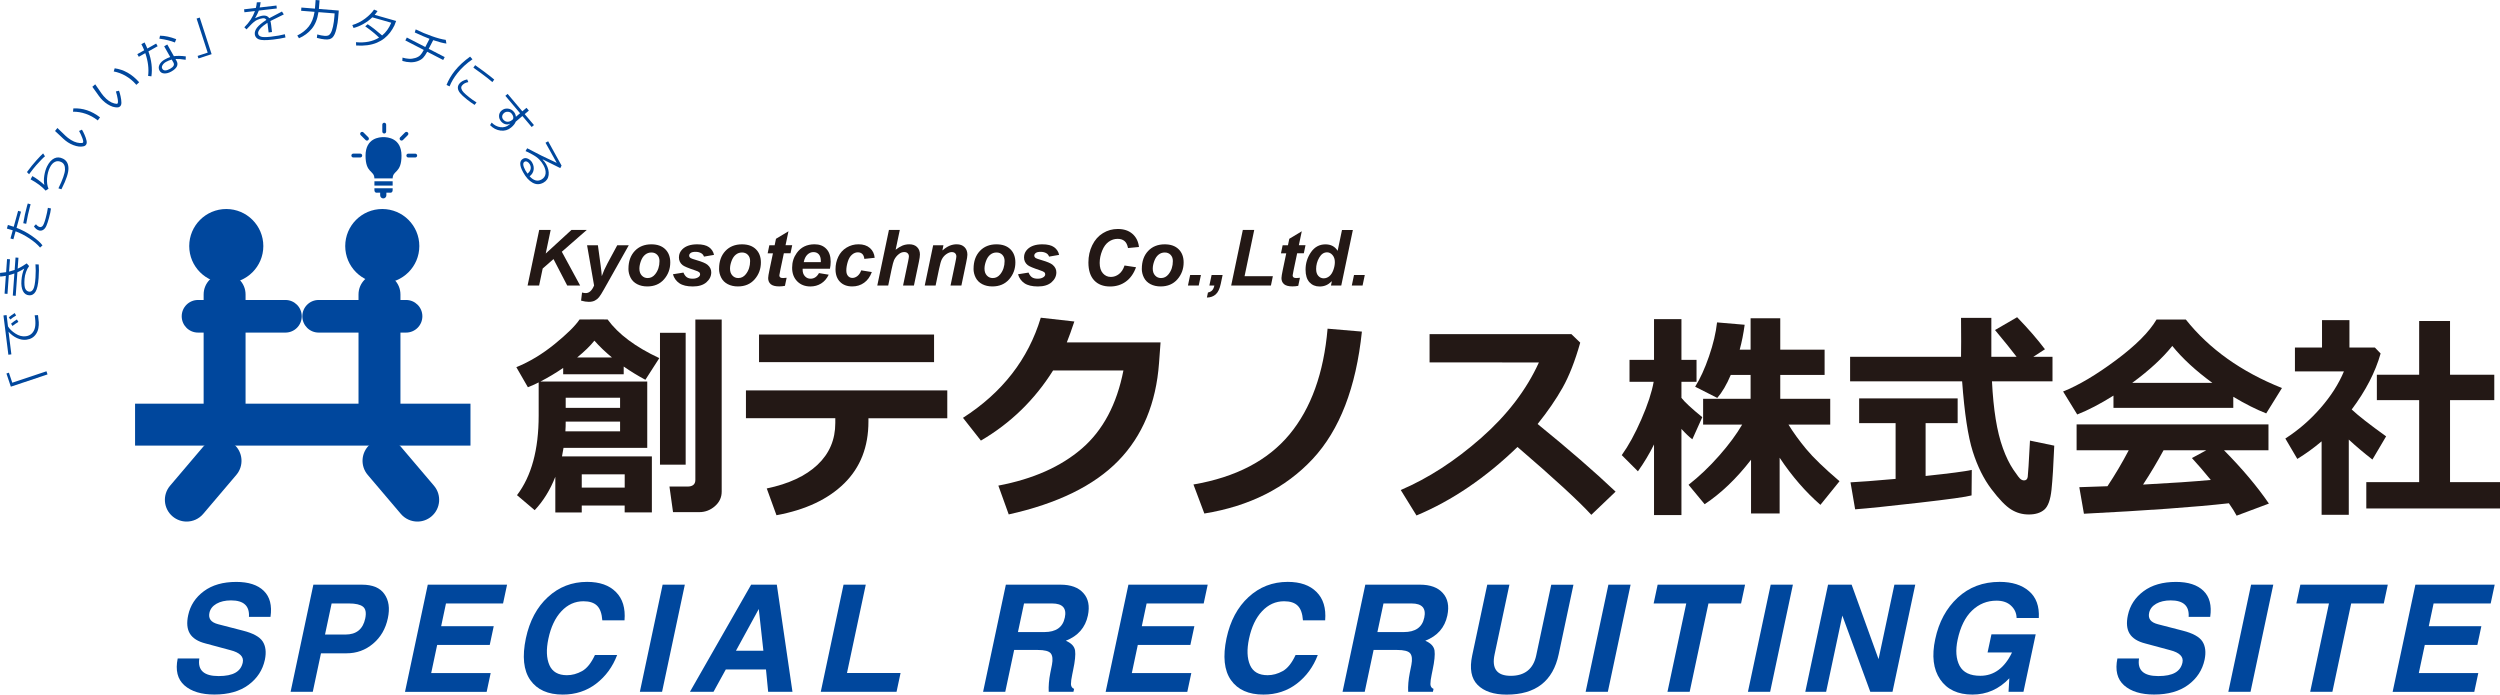 <?xml version="1.0" encoding="UTF-8"?><svg id="_レイヤー_2" xmlns="http://www.w3.org/2000/svg" viewBox="0 0 804.98 223.65"><defs><style>.cls-1{fill:#231815;}.cls-1,.cls-2{stroke-width:0px;}.cls-2{fill:#00479d;}</style></defs><g id="_レイヤー_7"><path class="cls-1" d="m201.15,162.78h-13.83v2.22h-8.51v-11.47c-1.67,4.24-3.88,7.82-6.64,10.74l-5.7-4.83c4.66-6.12,6.98-14.65,6.98-25.61v-10.7c-1.2.6-2.36,1.12-3.47,1.56l-3.72-6.46c4.26-1.74,8.37-4.22,12.33-7.44,3.96-3.22,6.64-5.86,8.03-7.92,2.99-.02,5.23-.03,6.74-.03s2.27.01,2.29.03c3.41,4.7,8.95,8.85,16.64,12.44l-4.48,6.98c-2.43-1.3-4.76-2.72-6.98-4.27v2.5h-19.49v-2.05c-2.41,1.65-4.85,3.1-7.33,4.38h34.4v21.37h-26.96c-.19,1.2-.35,2.12-.49,2.74h28.94v18.03h-8.76v-2.22Zm-19.11-23.9h17.62v-3.13h-17.51c0,1.09-.03,2.13-.1,3.13Zm17.62-7.54v-3.27h-17.51v3.27h17.51Zm-13.83-16.23h11.22c-2.11-1.74-4-3.54-5.66-5.42-1.32,1.67-3.17,3.47-5.56,5.42Zm1.49,41.9h13.83v-4.27h-13.83v4.27Zm33.46-7.4h-8.27v-42.46h8.27v42.46Zm11.6,8.69c0,1.85-.73,3.42-2.19,4.69-1.46,1.27-3.13,1.91-5,1.91h-8.48l-1.15-8.23h5.77c1.71,0,2.57-.72,2.57-2.15v-51.63h8.48v55.42Z"/><path class="cls-1" d="m305.03,134.67h-25.4v1.08c0,8.13-2.59,14.76-7.77,19.87s-12.46,8.55-21.84,10.28l-3.13-8.62c7.09-1.48,12.54-4.02,16.35-7.63,3.81-3.6,5.72-8.08,5.72-13.43v-1.56h-28.77v-8.96h64.83v8.96Zm-4.27-18.07h-56.36v-8.89h56.36v8.89Z"/><path class="cls-1" d="m373.69,110.25l-.49,6.64c-.95,12.99-5.33,23.49-13.13,31.5-7.81,8-19.56,13.75-35.27,17.25l-3.34-9.28c11.16-2.11,20.13-6.09,26.91-11.95s11.23-14.23,13.36-25.12h-22.65c-5.93,9.45-13.68,16.98-23.24,22.58l-5.77-7.33c12.67-8.13,21.02-18.88,25.05-32.24l10.81,1.22c-.88,2.64-1.69,4.89-2.43,6.74h30.19Z"/><path class="cls-1" d="m438.52,106.77c-1.88,18.02-7.16,31.7-15.86,41.03-8.7,9.33-20.32,15.18-34.87,17.55l-3.51-9.35c13.64-2.34,23.94-7.71,30.91-16.1,6.96-8.4,11.05-19.75,12.28-34.07l11.05.94Z"/><path class="cls-1" d="m520.21,158.3l-7.82,7.47c-4.1-4.47-12.02-11.76-23.77-21.85-10.28,9.94-21.12,17.29-32.52,22.06l-5.07-8.2c8.85-3.78,17.47-9.36,25.87-16.75,8.4-7.39,14.6-15.5,18.61-24.32l-35.2-.03v-9.1h45.66l2.85,2.75c-1.67,5.91-3.56,10.74-5.68,14.51-2.12,3.76-4.8,7.66-8.04,11.69,10.01,8.13,18.38,15.39,25.12,21.79Z"/><path class="cls-1" d="m532.58,143.11c-1.46,2.97-3.19,5.85-5.18,8.65l-5.21-5.21c2.18-3.03,4.29-6.88,6.32-11.55,2.04-4.67,3.36-8.69,3.96-12.07h-7.78v-7.05h7.89v-13.13h8.83v13.13h4.86v7.05h-4.86v5.18c1.06,1.37,3.3,3.44,6.71,6.22l-3.2,7.12c-1.02-.76-2.19-1.88-3.51-3.34v27.73h-8.83v-22.72Zm31.24,4.93c-4.68,6.05-9.66,10.82-14.94,14.31l-5.18-6.25c3.43-2.69,6.71-5.8,9.83-9.35,3.13-3.54,5.6-6.89,7.44-10.04h-12.58v-8.3h15.29v-7.68h-6.39c-1.3,3.08-2.75,5.55-4.34,7.4l-7.12-3.61c1.62-2.59,3.11-5.85,4.46-9.78,1.36-3.93,2.22-7.57,2.59-10.93l8.89.76c-.39,2.9-.93,5.57-1.6,8.03h3.51v-10.11h9.55v10.11h14.28v8.13h-14.28v7.68h16.09v8.3h-13.45c1.55,2.52,3.45,5.15,5.7,7.87,2.25,2.72,5.83,6.18,10.74,10.37l-6.15,7.61c-4.84-4.22-9.22-9.28-13.13-15.18v17.96h-9.21v-17.3Z"/><path class="cls-1" d="m660.89,122.79h-19.49c.23,4.56.63,8.62,1.2,12.16.57,3.54,1.34,6.68,2.33,9.4.98,2.72,2.11,5.02,3.37,6.9,1.26,1.88,2.08,2.92,2.45,3.13.37.21.68.31.94.31.7,0,1.1-.37,1.22-1.11.12-.74.36-4.64.73-11.71l7.82,1.63c-.26,6.25-.55,10.99-.89,14.21-.34,3.22-1.11,5.35-2.31,6.39-1.2,1.04-2.87,1.56-5,1.56s-3.96-.54-5.7-1.62c-1.74-1.08-3.85-3.26-6.34-6.55-2.49-3.29-4.49-7.33-6.01-12.13-1.52-4.79-2.66-12.32-3.42-22.58h-36.07v-7.89h35.72c.02-1.18.04-2.83.04-4.93l-.04-7.61h9.76v12.54h8.13c-1.58-2.08-3.89-4.96-6.95-8.62l7.12-4.13c3.57,3.68,6.55,7.12,8.96,10.32l-3.75,2.43h6.18v7.89Zm-25.99,28.53l-.07,8.2c-1.6.46-7.25,1.25-16.96,2.36-9.71,1.11-16.55,1.82-20.53,2.12l-1.49-8.69c2.9-.14,7.74-.51,14.52-1.11v-17.96h-11.74v-7.96h31.72v7.96h-10.32v17.02c7.83-.83,12.79-1.48,14.87-1.95Z"/><path class="cls-1" d="m719.09,131.34h-38.57v-3.96c-4.29,2.69-8.18,4.71-11.67,6.08l-4.55-7.4c4.98-1.99,10.65-5.35,17.01-10.08,6.36-4.73,10.72-9.09,13.08-13.1h9.42c7.53,9.47,17.85,16.83,30.96,22.06l-5.07,8.17c-3.29-1.3-6.82-3.08-10.6-5.35v3.58Zm-1.42,30.71c-11,1.23-26.56,2.35-46.66,3.37l-1.49-8.55,9.07-.31c2.46-3.71,4.74-7.56,6.84-11.57h-16.78v-8.34h61.78v8.34h-14.31c5.91,5.98,10.72,11.7,14.45,17.16l-10.39,3.89c-.53-1.04-1.37-2.37-2.5-4Zm-31.1-38.78h25.78c-5.33-3.89-9.62-7.85-12.89-11.88-3.08,3.87-7.38,7.83-12.89,11.88Zm3.47,32.76c9.15-.49,16.42-.98,21.82-1.49-2.27-2.78-4.3-5.13-6.08-7.05l4.62-2.5h-13.76c-2.04,3.78-4.24,7.46-6.6,11.05Z"/><path class="cls-1" d="m756.3,165.77h-8.76v-23.66c-2.43,2.06-5.04,3.95-7.82,5.66l-3.86-6.57c4.22-2.71,8-5.99,11.34-9.83,3.35-3.84,5.85-7.77,7.52-11.78h-15.77v-7.68h8.72v-8.83h8.83v8.83h8.2l1.84,1.91c-1.69,5.98-4.79,11.99-9.31,18.03,2.15,2.02,5.85,4.9,11.08,8.65l-4.41,7.47c-2.8-2.18-5.34-4.32-7.61-6.43v24.22Zm48.68-2.05h-43.05v-8.48h17.02v-26.41h-13.62v-8.17h13.62v-17.3h9.94v17.3h14.25v8.17h-14.25v26.41h16.09v8.48Z"/><path class="cls-1" d="m169.88,91.94l3.74-17.9h3.69l-1.59,7.6,8.28-7.6h4.93l-8.03,7.02,5.9,10.88h-4.16l-4.42-8.52-3.48,3.04-1.15,5.48h-3.7Z"/><path class="cls-1" d="m189.03,78.97h3.49l.88,6.46c.22,1.66.34,2.82.37,3.49.46-1.33,1.08-2.73,1.88-4.2l3.1-5.75h3.71l-8.01,14.23c-.66,1.18-1.18,2.01-1.56,2.48-.38.47-.83.84-1.37,1.11-.53.27-1.17.4-1.92.4s-1.57-.13-2.5-.39l.31-2.61c.42.12.83.18,1.23.18,1.07,0,1.96-.81,2.65-2.44l-2.26-12.96Z"/><path class="cls-1" d="m202.36,86.55c0-2.4.68-4.31,2.03-5.74,1.35-1.43,3.14-2.14,5.34-2.14,1.91,0,3.41.53,4.48,1.58,1.07,1.05,1.61,2.47,1.61,4.25,0,2.1-.67,3.91-2.01,5.44-1.34,1.53-3.14,2.29-5.4,2.29-1.22,0-2.3-.24-3.25-.73-.94-.49-1.65-1.18-2.11-2.08-.46-.9-.7-1.86-.7-2.88Zm9.99-2.5c0-.83-.24-1.5-.73-2-.48-.5-1.11-.75-1.87-.75s-1.43.23-2.01.7c-.59.47-1.04,1.15-1.37,2.04-.33.89-.49,1.71-.49,2.46,0,.93.25,1.66.76,2.21.5.55,1.14.82,1.9.82.96,0,1.77-.41,2.42-1.23.93-1.16,1.39-2.58,1.39-4.25Z"/><path class="cls-1" d="m216.67,88.31l3.39-.54c.3.72.68,1.22,1.12,1.52.45.3,1.06.45,1.83.45s1.44-.18,1.92-.54c.33-.24.5-.54.5-.89,0-.24-.09-.45-.26-.63-.18-.18-.66-.4-1.45-.66-2.12-.7-3.43-1.25-3.93-1.66-.79-.63-1.18-1.46-1.18-2.49s.38-1.91,1.15-2.65c1.07-1.03,2.65-1.55,4.75-1.55,1.67,0,2.93.31,3.78.92s1.4,1.44,1.62,2.48l-3.23.56c-.17-.47-.45-.83-.83-1.06-.52-.32-1.15-.48-1.88-.48s-1.26.12-1.58.37c-.32.24-.48.52-.48.84s.16.59.49.81c.2.13.86.36,1.97.68,1.71.5,2.85.98,3.43,1.46.81.68,1.22,1.49,1.22,2.44,0,1.23-.52,2.29-1.55,3.2-1.03.9-2.49,1.35-4.37,1.35s-3.32-.34-4.34-1.03c-1.02-.69-1.72-1.65-2.08-2.9Z"/><path class="cls-1" d="m231.54,86.55c0-2.4.68-4.31,2.03-5.74,1.35-1.43,3.14-2.14,5.34-2.14,1.91,0,3.41.53,4.48,1.58,1.07,1.05,1.61,2.47,1.61,4.25,0,2.1-.67,3.91-2.01,5.44-1.34,1.53-3.14,2.29-5.4,2.29-1.22,0-2.3-.24-3.25-.73-.94-.49-1.65-1.18-2.11-2.08-.46-.9-.7-1.86-.7-2.88Zm9.99-2.5c0-.83-.24-1.5-.73-2-.48-.5-1.11-.75-1.87-.75s-1.43.23-2.01.7c-.59.47-1.04,1.15-1.37,2.04-.33.89-.49,1.71-.49,2.46,0,.93.25,1.66.76,2.21.5.55,1.14.82,1.9.82.96,0,1.77-.41,2.42-1.23.93-1.16,1.39-2.58,1.39-4.25Z"/><path class="cls-1" d="m247.18,81.57l.54-2.6h1.71l.43-2.08,4.02-2.42-.94,4.49h2.14l-.54,2.6h-2.15l-1.14,5.43c-.2.98-.31,1.55-.31,1.68,0,.27.09.48.26.63.17.15.48.23.93.23.15,0,.54-.03,1.16-.09l-.55,2.6c-.6.12-1.22.18-1.86.18-1.24,0-2.14-.24-2.7-.71-.56-.48-.84-1.14-.84-1.98,0-.4.15-1.32.45-2.76l1.09-5.21h-1.7Z"/><path class="cls-1" d="m267.24,86.54h-8.79c0,.14-.01.24-.01.32,0,.86.25,1.56.74,2.09.49.53,1.09.79,1.8.79,1.16,0,2.07-.6,2.72-1.81l3.14.52c-.61,1.26-1.43,2.21-2.45,2.84-1.02.63-2.17.95-3.44.95-1.74,0-3.16-.55-4.25-1.65-1.09-1.1-1.64-2.56-1.64-4.38s.49-3.35,1.48-4.74c1.34-1.87,3.26-2.81,5.75-2.81,1.59,0,2.85.49,3.78,1.47.94.98,1.4,2.35,1.4,4.12,0,.85-.08,1.61-.24,2.28Zm-2.95-2.14c0-.15.01-.27.01-.35,0-.96-.22-1.68-.65-2.16-.43-.48-1.01-.72-1.73-.72s-1.37.27-1.95.82c-.57.55-.96,1.35-1.17,2.42h5.48Z"/><path class="cls-1" d="m277.31,87.05l3.41.55c-.56,1.51-1.39,2.67-2.49,3.45-1.1.79-2.37,1.18-3.82,1.18-1.65,0-2.96-.49-3.93-1.48-.97-.98-1.45-2.34-1.45-4.06,0-1.41.29-2.74.88-3.99.59-1.25,1.47-2.24,2.65-2.96,1.18-.72,2.47-1.08,3.88-1.08,1.53,0,2.75.4,3.66,1.2.91.8,1.42,1.85,1.54,3.15l-3.33.35c-.08-.72-.3-1.26-.67-1.6-.36-.34-.84-.51-1.42-.51-.68,0-1.31.25-1.89.76-.59.5-1.04,1.26-1.35,2.26-.31,1.01-.47,1.95-.47,2.83,0,.77.19,1.35.56,1.77.37.42.84.62,1.4.62s1.1-.2,1.62-.61c.52-.41.93-1.02,1.22-1.83Z"/><path class="cls-1" d="m285.98,91.94h-3.5l3.75-17.9h3.5l-1.34,6.37c.79-.62,1.53-1.06,2.21-1.34.68-.27,1.42-.41,2.2-.41,1.05,0,1.88.3,2.49.9.61.6.92,1.39.92,2.37,0,.52-.11,1.33-.34,2.42l-1.59,7.58h-3.5l1.62-7.73c.17-.84.26-1.38.26-1.61,0-.43-.13-.78-.4-1.04-.27-.26-.63-.39-1.1-.39-.59,0-1.15.2-1.68.61-.7.54-1.23,1.2-1.6,1.98-.2.43-.47,1.44-.81,3.04l-1.07,5.14Z"/><path class="cls-1" d="m300.46,78.97h3.32l-.34,1.68c.83-.72,1.61-1.23,2.33-1.53.72-.3,1.48-.46,2.28-.46,1.07,0,1.91.31,2.52.92.61.61.92,1.42.92,2.43,0,.46-.13,1.32-.4,2.59l-1.53,7.34h-3.5l1.54-7.36c.23-1.1.34-1.75.34-1.97,0-.45-.13-.8-.4-1.06-.26-.26-.63-.38-1.1-.38-.51,0-1.08.22-1.71.65-.63.43-1.12,1-1.48,1.71-.26.5-.55,1.53-.88,3.09l-1.11,5.32h-3.5l2.71-12.96Z"/><path class="cls-1" d="m313.48,86.55c0-2.4.68-4.31,2.03-5.74,1.35-1.43,3.14-2.14,5.34-2.14,1.91,0,3.41.53,4.48,1.58,1.07,1.05,1.61,2.47,1.61,4.25,0,2.1-.67,3.91-2.01,5.44-1.34,1.53-3.14,2.29-5.4,2.29-1.22,0-2.3-.24-3.25-.73-.94-.49-1.65-1.18-2.11-2.08-.46-.9-.7-1.86-.7-2.88Zm9.99-2.5c0-.83-.24-1.5-.73-2-.48-.5-1.11-.75-1.87-.75s-1.43.23-2.01.7c-.59.47-1.04,1.15-1.37,2.04-.33.89-.49,1.71-.49,2.46,0,.93.25,1.66.76,2.21.5.55,1.14.82,1.9.82.96,0,1.77-.41,2.42-1.23.93-1.16,1.39-2.58,1.39-4.25Z"/><path class="cls-1" d="m327.79,88.31l3.39-.54c.3.72.68,1.22,1.12,1.52.45.3,1.06.45,1.83.45s1.44-.18,1.92-.54c.33-.24.5-.54.5-.89,0-.24-.09-.45-.26-.63-.18-.18-.66-.4-1.45-.66-2.12-.7-3.43-1.25-3.93-1.66-.79-.63-1.18-1.46-1.18-2.49s.38-1.91,1.15-2.65c1.07-1.03,2.65-1.55,4.75-1.55,1.67,0,2.93.31,3.78.92s1.4,1.44,1.62,2.48l-3.23.56c-.17-.47-.45-.83-.83-1.06-.52-.32-1.15-.48-1.88-.48s-1.26.12-1.58.37c-.32.24-.48.52-.48.84s.16.59.49.81c.2.13.86.36,1.97.68,1.71.5,2.85.98,3.43,1.46.81.68,1.22,1.49,1.22,2.44,0,1.23-.52,2.29-1.55,3.2-1.03.9-2.49,1.35-4.37,1.35s-3.32-.34-4.34-1.03c-1.02-.69-1.72-1.65-2.08-2.9Z"/><path class="cls-1" d="m362.08,85.49l3.71.56c-.72,2.01-1.81,3.55-3.26,4.61-1.45,1.06-3.15,1.59-5.09,1.59-2.19,0-3.9-.66-5.13-1.98s-1.85-3.23-1.85-5.74c0-2.03.41-3.9,1.24-5.58.83-1.69,1.97-2.98,3.44-3.88,1.46-.9,3.06-1.34,4.79-1.34,1.94,0,3.5.52,4.7,1.56s1.9,2.45,2.11,4.24l-3.53.34c-.2-1.04-.57-1.8-1.13-2.26-.56-.47-1.3-.7-2.23-.7-1.02,0-1.97.31-2.85.93-.88.62-1.59,1.58-2.12,2.9-.53,1.31-.79,2.63-.79,3.94,0,1.43.34,2.54,1.03,3.32.69.78,1.54,1.17,2.57,1.17.95,0,1.82-.31,2.62-.93.79-.62,1.39-1.53,1.78-2.75Z"/><path class="cls-1" d="m367.66,86.55c0-2.4.68-4.31,2.03-5.74,1.35-1.43,3.14-2.14,5.34-2.14,1.91,0,3.41.53,4.48,1.58,1.07,1.05,1.61,2.47,1.61,4.25,0,2.1-.67,3.91-2.01,5.44-1.34,1.53-3.14,2.29-5.4,2.29-1.22,0-2.3-.24-3.25-.73-.94-.49-1.65-1.18-2.11-2.08-.46-.9-.7-1.86-.7-2.88Zm9.99-2.5c0-.83-.24-1.5-.73-2-.48-.5-1.11-.75-1.87-.75s-1.43.23-2.01.7c-.59.47-1.04,1.15-1.37,2.04-.33.89-.49,1.71-.49,2.46,0,.93.25,1.66.76,2.21.5.55,1.14.82,1.9.82.96,0,1.77-.41,2.42-1.23.93-1.16,1.39-2.58,1.39-4.25Z"/><path class="cls-1" d="m383.22,88.55h3.47l-.71,3.38h-3.47l.71-3.38Z"/><path class="cls-1" d="m390.14,88.55h3.53l-.59,2.8c-.33,1.61-.87,2.75-1.61,3.42-.74.67-1.69,1.02-2.86,1.04l.34-1.62c.59-.13,1.04-.36,1.36-.7.32-.34.56-.86.71-1.56h-1.61l.72-3.38Z"/><path class="cls-1" d="m396.43,91.94l3.75-17.9h3.67l-3.11,14.9h9.11l-.62,2.99h-12.79Z"/><path class="cls-1" d="m412.46,81.57l.54-2.6h1.71l.43-2.08,4.02-2.42-.94,4.49h2.14l-.54,2.6h-2.15l-1.14,5.43c-.2.98-.31,1.55-.31,1.68,0,.27.09.48.26.63.17.15.48.23.93.23.15,0,.54-.03,1.16-.09l-.55,2.6c-.6.12-1.22.18-1.86.18-1.24,0-2.14-.24-2.7-.71-.56-.48-.84-1.14-.84-1.98,0-.4.15-1.32.45-2.76l1.09-5.21h-1.7Z"/><path class="cls-1" d="m431.88,91.94h-3.32l.29-1.4c-.63.61-1.26,1.05-1.87,1.31-.61.26-1.31.4-2.08.4-1.34,0-2.43-.46-3.27-1.37-.83-.92-1.25-2.27-1.25-4.06,0-2.08.59-3.95,1.76-5.63,1.17-1.68,2.72-2.51,4.65-2.51,1.74,0,3.05.69,3.92,2.08l1.4-6.7h3.5l-3.74,17.9Zm-8.09-5.27c0,.93.23,1.65.7,2.17.47.52,1.04.78,1.73.78.63,0,1.23-.22,1.78-.65.55-.44.99-1.1,1.32-2,.33-.9.49-1.75.49-2.58,0-.94-.25-1.69-.76-2.27-.5-.58-1.09-.87-1.75-.87-1.03,0-1.87.57-2.53,1.71-.66,1.14-.99,2.37-.99,3.7Z"/><path class="cls-1" d="m435.98,88.55h3.47l-.71,3.38h-3.47l.71-3.38Z"/><path class="cls-2" d="m2.87,120.01l1.08,3.22,11.01-3.68.34,1.01-11.81,3.95-1.42-4.24.8-.27Z"/><path class="cls-2" d="m2.12,101.44l.45,3.64c.49.84,1.29,1.62,2.4,2.33,1.11.72,2.21,1,3.29.87.84-.1,1.51-.42,2.01-.93s.84-1.16,1-1.94c.17-.78.17-1.78.02-3.01-.04-.29-.08-.58-.13-.88l1.08-.06v.04c.12.9.19,1.64.24,2.24.04.6,0,1.23-.12,1.91-.12.68-.37,1.3-.73,1.85-.36.55-.8.98-1.32,1.29-.52.31-1.13.51-1.83.6-.97.12-1.98-.05-3.01-.53-1.03-.47-1.94-1.16-2.72-2.05l.91,7.29-.97.12-1.58-12.65,1-.12Zm2.61-.64l.45.79c-.71.42-1.34.85-1.88,1.29l-.47-.72c.48-.4,1.12-.85,1.9-1.36Zm.71,2.06l.48.79c-.74.45-1.38.88-1.91,1.31l-.45-.74c.6-.5,1.23-.96,1.88-1.36Z"/><path class="cls-2" d="m8.62,84.82l.75.86c-.39.51-.72,1.14-.99,1.9s-.43,1.51-.48,2.23c-.11,1.58-.02,2.65.27,3.21.29.56.73.86,1.3.9.51.04.93-.25,1.26-.85.33-.6.56-1.82.69-3.64.11-1.62.11-3.06,0-4.32l1.05.05c.1,1.1.09,2.56-.04,4.37-.15,2.1-.48,3.57-.99,4.4-.51.83-1.2,1.22-2.05,1.16-.92-.07-1.58-.53-2.01-1.39-.42-.86-.58-1.98-.48-3.36.11-1.49.41-2.78.91-3.86-.66.44-1.4.84-2.21,1.2l-.54,7.57-.94-.07.51-7.12c-.62.23-1.22.41-1.79.54l-.43,6.03-.94-.07.41-5.74c-.63.11-1.25.19-1.85.23l-.02-1.17c.88-.08,1.53-.16,1.96-.24l.3-4.22.94.07-.28,3.96c.42-.1,1.02-.28,1.79-.53l.28-4,.94.07-.25,3.53c.78-.35,1.76-.92,2.93-1.72Z"/><path class="cls-2" d="m2.55,72.43c.53.15,1.15.34,1.87.59l1.41-5.13.94.26-1.44,5.21c1.77.67,3.45,1.56,5.04,2.68,1.6,1.12,2.7,2.11,3.31,2.98l-.78.69c-.78-.95-1.91-1.92-3.39-2.91-1.48-.99-2.98-1.77-4.49-2.32l-.71,2.57-.94-.26.73-2.63c-.6-.2-1.23-.38-1.88-.56l.32-1.16Zm6.4-6.91l.92.27c-.07.23-.14.44-.19.63-.46,1.69-.88,3.56-1.24,5.64l-.95-.19c.31-1.89.72-3.74,1.21-5.54.09-.32.17-.59.25-.81Zm7.46,1.61c-.08.78-.29,1.81-.65,3.09-.3,1.08-.57,1.91-.83,2.5-.26.59-.6,1.02-1.01,1.28-.42.27-.86.33-1.32.21-.67-.18-1.23-.63-1.68-1.33l.66-.67c.37.47.76.77,1.19.88.29.08.59,0,.89-.27.3-.26.66-1.14,1.06-2.62.31-1.13.54-2.23.7-3.29l.98.21Z"/><path class="cls-2" d="m13.88,49.39l.6.94c-.31.24-.72.63-1.24,1.17-.52.54-1.05,1.11-1.59,1.72-.54.61-1.3,1.57-2.29,2.89l-.68-.71c1.07-1.45,2.09-2.72,3.08-3.81s1.69-1.82,2.12-2.2Zm5.9,11.56l-.97-.31c1.38-2.82,2.08-4.82,2.12-6.03s-.35-2.01-1.17-2.42c-.72-.36-1.4-.39-2.05-.08-.65.31-1.19.9-1.62,1.75-.52,1.03-.83,2.21-.93,3.53-.1,1.32.05,2.45.46,3.38l-.93.61c-1.17-1.3-2.78-2.51-4.84-3.63l.56-1.05c1.16.62,2.45,1.57,3.87,2.84-.19-.85-.2-1.84-.02-2.99.18-1.15.48-2.15.91-3.01.64-1.26,1.4-2.11,2.29-2.55.89-.43,1.83-.4,2.84.11,1.12.56,1.7,1.57,1.74,3.03.04,1.46-.66,3.63-2.12,6.52l-.15.29Z"/><path class="cls-2" d="m26.38,41.74c.26.42.55.97.85,1.67.31.7.52,1.33.64,1.9.12.57.06,1.01-.19,1.33-.15.19-.33.33-.54.4-.21.08-.54.13-1,.17-.45.03-.99-.03-1.61-.19-.62-.16-1.22-.39-1.81-.69-.58-.3-1.11-.64-1.59-1.02-.43-.34-1-.86-1.72-1.56-.75-.74-1.32-1.26-1.69-1.57l.76-.97c.33.29.89.82,1.67,1.6.69.7,1.26,1.22,1.71,1.57.67.52,1.32.92,1.97,1.2.64.28,1.26.43,1.85.47.59.03.94-.01,1.03-.13.16-.2.09-.68-.19-1.45-.28-.77-.64-1.53-1.06-2.3l.92-.42Zm5.83-3.95l-.73.99-.1-.08c-1.14-.89-2.39-1.57-3.75-2.05-1.37-.47-2.74-.7-4.12-.68l.11-1.06c3.02-.16,5.89.8,8.6,2.88Z"/><path class="cls-2" d="m38.32,29.22c.18.46.35,1.06.51,1.8.16.74.25,1.4.26,1.99s-.14,1-.44,1.26c-.19.16-.39.26-.61.29-.22.04-.56.03-1.01-.03-.45-.05-.97-.22-1.55-.5s-1.12-.62-1.64-1.03c-.51-.41-.97-.85-1.37-1.31-.36-.41-.82-1.04-1.39-1.87-.6-.87-1.05-1.5-1.35-1.87l.93-.8c.27.35.71.98,1.32,1.9.54.82,1,1.45,1.37,1.87.55.64,1.12,1.17,1.69,1.56.58.4,1.15.67,1.73.82s.92.17,1.04.07c.19-.17.23-.65.1-1.46-.13-.81-.32-1.63-.59-2.46l.99-.23Zm6.49-2.73l-.91.83-.09-.1c-.94-1.1-2.04-2.01-3.28-2.74-1.25-.73-2.55-1.22-3.91-1.47l.31-1.02c3,.43,5.62,1.93,7.88,4.5Z"/><path class="cls-2" d="m46.55,13.67c.35.68.64,1.34.89,1.96l2.84-1.6.48.85-2.97,1.67c1,2.8,1.32,5.48.96,8.03l-1.06-.13c.29-2.31-.02-4.76-.91-7.34l-2.09,1.18-.48-.85,2.22-1.25c-.26-.67-.57-1.33-.91-1.97l1.02-.55Zm13.28,4.48l-.05,1.1c-1.3-.22-2.39-.3-3.27-.25l.34.61c.7,1.25.14,2.39-1.7,3.43-.76.43-1.49.63-2.21.61-.72-.02-1.23-.32-1.56-.89-.35-.63-.36-1.27-.02-1.94.34-.67.9-1.22,1.68-1.66.61-.34,1.2-.61,1.77-.8l-1.95-3.46,1.01-.57,2.12,3.76c1.03-.15,2.31-.13,3.84.07Zm-3.09-5.54l-.43,1.07c-1.35-.55-3.01-.96-5-1.23l.22-.96c1.59.02,3.33.4,5.21,1.12Zm-1.43,6.57c-.65.17-1.26.42-1.84.74-.5.28-.88.63-1.13,1.05-.26.42-.29.81-.08,1.17.41.72,1.26.72,2.54,0,1.1-.62,1.45-1.28,1.04-2l-.54-.95Z"/><path class="cls-2" d="m68.15,17.44l-4.25,1.38-.27-.82,3.24-1.05-3.57-10.97,1.01-.33,3.83,11.79Z"/><path class="cls-2" d="m87.57,10.32l-1.08.13-.28-2.39c-.03-.28-.07-.52-.11-.72-2.1,1.38-3.1,2.53-2.99,3.44.05.46.34.79.88,1,.53.21,1.6.22,3.2.04,1.91-.22,3.42-.49,4.53-.8l.2,1.05c-1.14.27-2.46.49-3.98.67-2.33.27-3.88.24-4.63-.08-.76-.33-1.18-.87-1.27-1.62-.08-.67.15-1.38.7-2.11.55-.73,1.56-1.57,3.03-2.52-.25-.41-.63-.59-1.15-.53-.58.07-1.2.25-1.84.54s-1.42.92-2.31,1.88l-1.09,1.16-.71-.67c1.61-1.58,2.75-3.33,3.42-5.23l-3.39.39-.11-.95,3.79-.44c.16-.6.26-1.21.31-1.81l1.22-.04c-.06.57-.16,1.14-.3,1.7l5.41-.63.11.95-5.79.67c-.21.59-.59,1.38-1.16,2.38l.12.05c.18-.14.53-.3,1.08-.48.54-.18.97-.29,1.27-.32.94-.11,1.62.17,2.05.83l4.09-2.15.59.93c-.97.45-2.41,1.16-4.31,2.13.1.36.18.81.25,1.36l.26,2.2Z"/><path class="cls-2" d="m102.9.1l-.22,2.78,6.4.51-.04.56c-.13,1.69-.25,2.84-.35,3.44-.1.6-.22,1.23-.37,1.89-.15.66-.34,1.23-.55,1.7-.22.47-.45.83-.7,1.08-.25.25-.57.43-.94.54s-.88.14-1.52.09c-.68-.05-1.54-.22-2.58-.49l.12-1.11c.86.25,1.67.4,2.41.46.35.03.69,0,1.02-.09.33-.09.63-.36.91-.82s.52-1.16.73-2.09.36-2.03.46-3.29l.07-.94-5.21-.41c-.33,2.23-1.04,4.01-2.14,5.34s-2.47,2.35-4.13,3.07l-.55-.88c1.57-.79,2.81-1.77,3.73-2.95.92-1.18,1.53-2.74,1.83-4.68l-4.32-.34.08-1.04,4.37.35.22-2.78,1.29.1Z"/><path class="cls-2" d="m121.57,3.56c-.29.44-.6.84-.93,1.22l6.91,1.97c-.23.67-.42,1.16-.55,1.44-.41.83-.87,1.59-1.39,2.27-.52.68-1.13,1.3-1.82,1.86-.7.56-1.51,1.04-2.43,1.43-.93.39-1.95.66-3.07.81-1.12.15-2.32.18-3.61.09l-.06-1.06c2.92.26,5.4-.23,7.44-1.48-1.19-1.17-2.67-2.38-4.46-3.63l.79-.68c1.31.85,2.86,2.06,4.65,3.62,1.25-1.01,2.23-2.38,2.94-4.1l-6.1-1.74c-.88.86-1.87,1.58-2.95,2.18s-2.12,1.01-3.09,1.25l-.4-.94c1.5-.45,2.87-1.14,4.12-2.08,1.25-.94,2.21-1.91,2.88-2.91l1.14.49Z"/><path class="cls-2" d="m137.56,16.65c-.46.87-.9,1.52-1.32,1.96-.42.44-.99.79-1.71,1.06-.72.27-1.5.4-2.35.38-.85-.02-1.72-.16-2.63-.43l.05-1.07c.65.2,1.33.32,2.03.37.7.05,1.39-.03,2.07-.24s1.21-.5,1.59-.88c.38-.38.77-.96,1.16-1.72l-5.94-3.06.49-.94,5.94,3.06,1.36-2.64c-1.22-.46-2.81-1.15-4.75-2.05l.3-.99c1.71.84,3.45,1.57,5.24,2.2s3.27,1.02,4.44,1.18l.21,1.19c-.96-.11-2.38-.48-4.25-1.1l-1.45,2.79,5.15,2.66-.49.94-5.14-2.65Z"/><path class="cls-2" d="m144.75,27.81l-.97-.46c.61-1.57,1.5-3.09,2.67-4.56,1.28-1.6,2.92-3.12,4.92-4.56l.76.86c-1.91,1.32-3.53,2.8-4.84,4.45-1.08,1.36-1.93,2.78-2.54,4.28Zm8.05,5.96c-.86-.55-1.68-1.13-2.44-1.74-1.06-.85-1.8-1.54-2.23-2.08-.43-.54-.66-1.07-.7-1.57s.12-.98.47-1.43c.52-.66,1.36-1.12,2.52-1.39l.38.88c-.88.14-1.56.51-2.04,1.11-.24.3-.3.64-.19,1.03.11.39.35.78.73,1.18.38.4.96.91,1.74,1.53.79.63,1.59,1.2,2.4,1.69l-.63.8Zm5.74-7.34c-.6-.5-1.17-.96-1.7-1.39-.79-.63-2.26-1.72-4.42-3.26.14-.17.33-.44.58-.8,2.06,1.45,3.7,2.67,4.93,3.65.61.49,1.01.82,1.21.99l-.04.05c-.14.18-.33.43-.56.76Z"/><path class="cls-2" d="m171.19,40.89l-2.98-3.53-2.15,1.82c-.22.61-.71,1.24-1.47,1.87-.99.83-2.12,1.16-3.41,1-1.28-.16-2.41-.75-3.38-1.76l.51-.82c.82.84,1.76,1.33,2.83,1.48,1.07.14,2.01-.13,2.83-.82.14-.12.26-.23.36-.34-.51.27-1.04.34-1.57.21-.54-.13-1.01-.44-1.42-.92-.46-.54-.68-1.15-.65-1.82s.3-1.22.82-1.66c.6-.51,1.28-.72,2.04-.63.76.08,1.4.43,1.92,1.05.39.46.6.99.64,1.58l1.35-1.14-4.74-5.61.73-.62,4.74,5.61,1.34-1.13.76.9-1.34,1.13,2.98,3.53-.73.62Zm-6.01-2.5c.24-.57.08-1.19-.49-1.87-.28-.33-.66-.5-1.15-.53-.49-.03-.89.1-1.22.38-.36.31-.57.65-.62,1.04-.05.39.07.75.36,1.1.37.44.81.67,1.32.69.51.02,1-.16,1.48-.54l.32-.27Z"/><path class="cls-2" d="m170.54,56.77c1.27,1.39,2.54,1.74,3.8,1.04.78-.43,1.22-1.06,1.33-1.89.1-.83-.12-1.73-.66-2.71-.37-.68-.82-1.29-1.35-1.84-.53-.55-1.28-1.1-2.27-1.64-.99-.55-1.71-.91-2.17-1.08l.53-.91c3.12,1.68,6.29,3.24,9.51,4.7l-3.61-6.48.85-.47,4.32,7.83-.41.81-5.62-2.79-.05.09c.45.43.81.91,1.1,1.43.68,1.23.95,2.39.82,3.49-.13,1.1-.69,1.93-1.69,2.47-1.17.64-2.32.65-3.47.02-1.15-.63-2.17-1.75-3.06-3.38-1.23-2.23-1.23-3.69,0-4.36.48-.27,1.02-.26,1.6.02s1.03.7,1.33,1.25c.43.77.58,1.56.45,2.35s-.55,1.47-1.28,2.05Zm-.69-.85c1.09-.93,1.34-1.93.74-3.02-.19-.35-.45-.61-.77-.79-.32-.18-.63-.19-.91-.04-.65.36-.56,1.3.27,2.81.18.33.41.67.67,1.03Z"/><circle class="cls-2" cx="72.86" cy="79.23" r="11.93"/><circle class="cls-2" cx="123.09" cy="79.23" r="11.93"/><path class="cls-2" d="m72.32,141.63c-3.73,0-6.75-3.02-6.75-6.75v-40.07c0-3.73,3.02-6.75,6.75-6.75s6.75,3.02,6.75,6.75v40.07c0,3.73-3.02,6.75-6.75,6.75Z"/><path class="cls-2" d="m91.91,107.09h-28.15c-2.9,0-5.25-2.35-5.25-5.25s2.35-5.25,5.25-5.25h28.15c2.9,0,5.25,2.35,5.25,5.25s-2.35,5.25-5.25,5.25Z"/><path class="cls-2" d="m60.09,167.94c-1.6,0-3.21-.55-4.53-1.67-2.95-2.5-3.3-6.92-.8-9.87l10.67-12.56c2.5-2.95,6.92-3.3,9.87-.8,2.95,2.5,3.3,6.92.8,9.87l-10.67,12.56c-1.38,1.63-3.35,2.47-5.34,2.47Z"/><path class="cls-2" d="m122.19,141.63c-3.73,0-6.75-3.02-6.75-6.75v-40.07c0-3.73,3.02-6.75,6.75-6.75s6.75,3.02,6.75,6.75v40.07c0,3.73-3.02,6.75-6.75,6.75Z"/><path class="cls-2" d="m130.75,107.09h-28.15c-2.9,0-5.25-2.35-5.25-5.25s2.35-5.25,5.25-5.25h28.15c2.9,0,5.25,2.35,5.25,5.25s-2.35,5.25-5.25,5.25Z"/><path class="cls-2" d="m134.41,167.94c-1.98,0-3.95-.84-5.34-2.47l-10.67-12.56c-2.5-2.95-2.15-7.36.8-9.87,2.95-2.5,7.36-2.15,9.87.8l10.67,12.56c2.5,2.95,2.15,7.36-.8,9.87-1.32,1.12-2.93,1.67-4.53,1.67Z"/><rect class="cls-2" x="43.49" y="129.98" width="108" height="13.5"/><path class="cls-2" d="m120.56,59.76h5.87v-1.39h-5.87v1.39Z"/><path class="cls-2" d="m123.49,44.15c-1.24,0-5.79.26-5.79,5.98s2.82,4.68,2.85,7.31h5.88c.03-2.63,2.85-1.62,2.85-7.31s-4.55-5.98-5.79-5.98Z"/><path class="cls-2" d="m120.56,61.21s-.03.89.78.84c.31-.02.71-.02,1.07-.02v.86c0,.55.45,1,1,1s1-.45,1-1v-.86c.41,0,.88,0,1.24.02.81.05.78-.84.78-.84v-.6h-5.87v.6Z"/><path class="cls-2" d="m123.72,42.99c-.35,0-.62-.28-.62-.62v-2.23c0-.35.28-.62.62-.62s.62.28.62.62v2.23c0,.35-.28.62-.62.62Z"/><path class="cls-2" d="m116.62,50.09c0,.35-.28.62-.63.62h-2.23c-.35,0-.62-.28-.62-.63,0-.35.28-.62.63-.62h2.23c.35,0,.62.28.62.63Z"/><path class="cls-2" d="m118.6,45.09c-.24.24-.64.24-.88,0l-1.57-1.57c-.24-.24-.24-.64,0-.88s.64-.24.88,0l1.57,1.57c.24.24.24.64,0,.88Z"/><path class="cls-2" d="m130.85,50.09c0,.35.28.62.62.62h2.23c.35,0,.62-.28.62-.62s-.28-.62-.62-.62h-2.23c-.35,0-.62.28-.62.62Z"/><path class="cls-2" d="m128.86,45.09c.24.24.64.24.88,0l1.57-1.57c.24-.24.24-.64,0-.88s-.64-.24-.88,0l-1.57,1.57c-.24.24-.24.64,0,.88Z"/><path class="cls-2" d="m64.18,212.02c-.59,3.78,1.48,5.67,6.21,5.67s7.16-1.46,7.78-4.38c.39-1.86-.93-3.18-3.96-3.96l-8.02-2.16c-2.45-.62-4.13-1.68-5.04-3.16s-1.09-3.46-.56-5.93c.67-3.16,2.35-5.73,5.04-7.73s6.17-3,10.45-3c3.94,0,6.89.96,8.86,2.88s2.69,4.71,2.16,8.37h-6.94c.23-3.53-1.69-5.3-5.77-5.3-1.86,0-3.42.36-4.69,1.08-1.25.72-2.01,1.7-2.27,2.95-.19.91-.06,1.66.38,2.27.45.61,1.27,1.07,2.46,1.38l7.97,2.06c3.27.83,5.38,1.99,6.35,3.49s1.2,3.46.7,5.88c-.72,3.33-2.48,6.03-5.3,8.11-2.8,2.06-6.45,3.09-10.95,3.09-4.2,0-7.42-.98-9.66-2.95-2.23-1.98-2.95-4.88-2.16-8.67h6.94Z"/><path class="cls-2" d="m100.92,188.26h15.61c3.44,0,5.85,1.01,7.24,3.02,1.42,2,1.8,4.59,1.12,7.76-.72,3.42-2.31,6.16-4.78,8.23-2.44,2.06-5.28,3.09-8.53,3.09h-8.23l-2.64,12.4h-7.14l7.33-34.5Zm5.86,6.05l-2.13,10.01h6.58c3.51,0,5.64-1.72,6.37-5.16.39-1.86.15-3.13-.73-3.82-.89-.69-2.39-1.03-4.5-1.03h-5.6Z"/><path class="cls-2" d="m130.41,222.76l7.33-34.5h25.53l-1.29,6.05h-18.38l-1.55,7.31h16.93l-1.29,6.05h-16.93l-1.92,9.05h19.15l-1.29,6.05h-26.3Z"/><path class="cls-2" d="m191.57,210.9h7.15c-1.44,3.8-3.69,6.88-6.75,9.23-3.06,2.34-6.65,3.52-10.76,3.52-4.77,0-8.25-1.55-10.45-4.66-2.19-3.12-2.66-7.62-1.43-13.48,1.2-5.61,3.57-10.03,7.1-13.27,3.53-3.25,7.73-4.88,12.61-4.88,4.05,0,7.14,1.09,9.28,3.26,2.17,2.16,3.09,5.2,2.77,9.12h-7.15c-.16-2.2-.72-3.77-1.69-4.71-.95-.95-2.41-1.43-4.38-1.43-2.73,0-5.1,1.07-7.1,3.21-2,2.12-3.4,5.09-4.2,8.88-.73,3.45-.62,6.27.33,8.46.95,2.17,2.84,3.26,5.65,3.26,1.66,0,3.27-.44,4.85-1.31s2.97-2.61,4.17-5.2Z"/><path class="cls-2" d="m213.36,188.26h7.15l-7.33,34.5h-7.15l7.33-34.5Z"/><path class="cls-2" d="m222.15,222.76l19.71-34.5h8.27l5.04,34.5h-7.83l-.7-7.2h-12.94l-3.96,7.2h-7.59Zm14.84-13.24h8.81l-1.48-13.43-7.34,13.43Z"/><path class="cls-2" d="m271.62,188.26h7.15l-6.05,28.45h17.25l-1.29,6.05h-24.4l7.33-34.5Z"/><path class="cls-2" d="m345.64,222.76h-7.96c-.09-1.86.08-3.9.52-6.12l.52-2.58c.33-1.72.2-2.95-.38-3.68s-1.99-1.1-4.24-1.1h-7.55l-2.86,13.48h-7.14l7.33-34.5h17.6c3.31,0,5.77.9,7.36,2.7,1.61,1.78,2.09,4.2,1.45,7.24-.83,3.89-3.2,6.59-7.1,8.11,1.78.77,2.77,1.82,2.98,3.16.19,1.34-.02,3.45-.63,6.3l-.28,1.38c-.28,1.31-.42,2.36-.42,3.14.03.77.37,1.27,1.01,1.52l-.2.94Zm-2.78-23.86c.66-3.06-.7-4.59-4.08-4.59h-9.05l-1.96,9.21h8.49c3.75,0,5.95-1.54,6.59-4.62Z"/><path class="cls-2" d="m356.01,222.76l7.33-34.5h25.53l-1.29,6.05h-18.38l-1.55,7.31h16.93l-1.29,6.05h-16.93l-1.92,9.05h19.15l-1.29,6.05h-26.3Z"/><path class="cls-2" d="m417.17,210.9h7.15c-1.44,3.8-3.69,6.88-6.75,9.23-3.06,2.34-6.65,3.52-10.76,3.52-4.77,0-8.25-1.55-10.45-4.66-2.19-3.12-2.66-7.62-1.43-13.48,1.2-5.61,3.57-10.03,7.1-13.27,3.53-3.25,7.73-4.88,12.61-4.88,4.05,0,7.14,1.09,9.28,3.26,2.17,2.16,3.09,5.2,2.77,9.12h-7.15c-.16-2.2-.72-3.77-1.69-4.71-.95-.95-2.41-1.43-4.38-1.43-2.73,0-5.1,1.07-7.1,3.21-2,2.12-3.4,5.09-4.2,8.88-.73,3.45-.62,6.27.33,8.46.95,2.17,2.84,3.26,5.65,3.26,1.66,0,3.27-.44,4.85-1.31s2.97-2.61,4.17-5.2Z"/><path class="cls-2" d="m461.38,222.76h-7.96c-.09-1.86.08-3.9.52-6.12l.52-2.58c.33-1.72.2-2.95-.38-3.68s-1.99-1.1-4.24-1.1h-7.55l-2.86,13.48h-7.14l7.33-34.5h17.6c3.31,0,5.77.9,7.36,2.7,1.61,1.78,2.09,4.2,1.45,7.24-.83,3.89-3.2,6.59-7.1,8.11,1.78.77,2.77,1.82,2.98,3.16.19,1.34-.02,3.45-.63,6.3l-.28,1.38c-.28,1.31-.42,2.36-.42,3.14.03.77.37,1.27,1.01,1.52l-.2.94Zm-2.78-23.86c.66-3.06-.7-4.59-4.08-4.59h-9.05l-1.96,9.21h8.49c3.75,0,5.95-1.54,6.59-4.62Z"/><path class="cls-2" d="m478.87,188.26h7.15l-4.78,22.48c-.97,4.58.77,6.87,5.22,6.87s7.25-2.18,8.18-6.54l4.85-22.8h7.15l-4.76,22.41c-1.84,8.66-7.43,12.98-16.75,12.98-4.17,0-7.3-1.05-9.37-3.14-2.05-2.09-2.62-5.24-1.73-9.45l4.85-22.8Z"/><path class="cls-2" d="m517.89,188.26h7.15l-7.33,34.5h-7.15l7.33-34.5Z"/><path class="cls-2" d="m533.75,188.26h28.15l-1.29,6.05h-10.5l-6.05,28.45h-7.15l6.05-28.45h-10.5l1.29-6.05Z"/><path class="cls-2" d="m570.15,188.26h7.15l-7.33,34.5h-7.15l7.33-34.5Z"/><path class="cls-2" d="m588.61,188.26h7.6l8.67,23.98,5.1-23.98h6.72l-7.33,34.5h-7.15l-9-24.54-5.22,24.54h-6.71l7.33-34.5Z"/><path class="cls-2" d="m639.98,210.1l1.25-5.86h14.25l-3.94,18.52h-4.81l.26-4.36c-3.31,3.5-7.28,5.25-11.91,5.25s-8.14-1.62-10.36-4.88-2.75-7.58-1.59-12.98c1.17-5.52,3.58-9.96,7.22-13.34,3.66-3.39,8.16-5.09,13.52-5.09,4,0,7.15.99,9.45,2.98,2.31,1.98,3.37,4.87,3.16,8.65h-7.15c-.03-1.56-.62-2.88-1.78-3.96-1.14-1.08-2.7-1.62-4.69-1.62-3.03,0-5.66,1.06-7.88,3.19-2.2,2.11-3.75,5.23-4.64,9.38-.72,3.42-.51,6.22.63,8.39,1.16,2.16,3.38,3.23,6.68,3.23,2.19,0,4.13-.62,5.84-1.88s3.16-3.12,4.36-5.62h-7.88Z"/><path class="cls-2" d="m688.75,212.02c-.59,3.78,1.48,5.67,6.21,5.67s7.16-1.46,7.78-4.38c.39-1.86-.93-3.18-3.96-3.96l-8.02-2.16c-2.45-.62-4.13-1.68-5.04-3.16s-1.09-3.46-.56-5.93c.67-3.16,2.35-5.73,5.04-7.73s6.17-3,10.45-3c3.94,0,6.89.96,8.86,2.88s2.69,4.71,2.16,8.37h-6.94c.23-3.53-1.69-5.3-5.77-5.3-1.86,0-3.42.36-4.69,1.08-1.25.72-2.01,1.7-2.27,2.95-.19.91-.06,1.66.38,2.27.45.61,1.27,1.07,2.46,1.38l7.97,2.06c3.27.83,5.38,1.99,6.35,3.49s1.2,3.46.7,5.88c-.72,3.33-2.48,6.03-5.3,8.11-2.8,2.06-6.45,3.09-10.95,3.09-4.2,0-7.42-.98-9.66-2.95-2.23-1.98-2.95-4.88-2.16-8.67h6.94Z"/><path class="cls-2" d="m724.83,188.26h7.15l-7.33,34.5h-7.15l7.33-34.5Z"/><path class="cls-2" d="m740.7,188.26h28.15l-1.29,6.05h-10.5l-6.05,28.45h-7.15l6.05-28.45h-10.5l1.29-6.05Z"/><path class="cls-2" d="m770.41,222.76l7.33-34.5h25.53l-1.29,6.05h-18.38l-1.55,7.31h16.93l-1.29,6.05h-16.93l-1.92,9.05h19.15l-1.29,6.05h-26.3Z"/></g></svg>